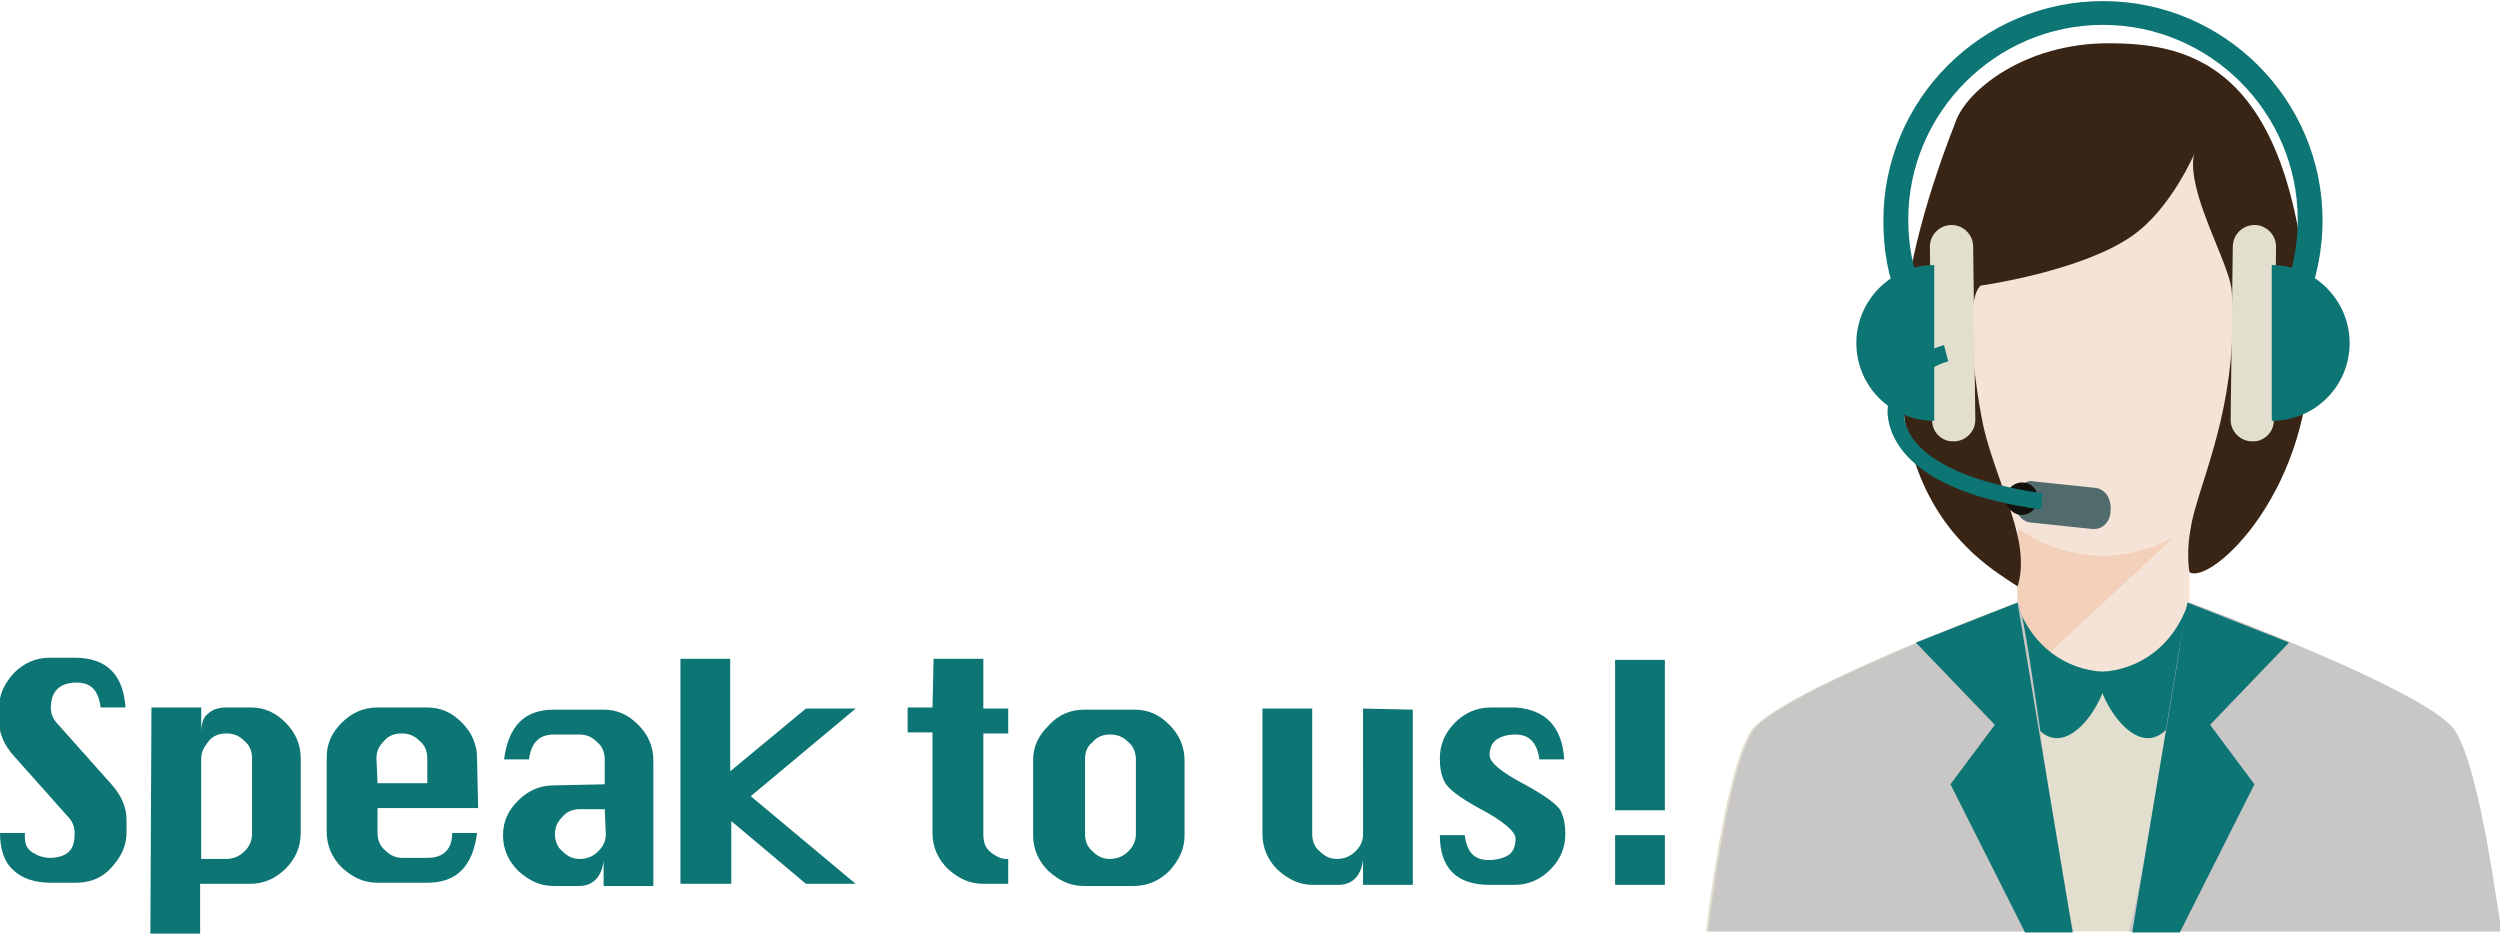 <svg version="1.1" id="Layer_1" xmlns="http://www.w3.org/2000/svg" x="0" y="0" viewBox="0 0 231.1 86.3" xml:space="preserve"><style>.st20{fill:#0e7575}.st220{fill:#e2dfce}.st399{fill:#f4e3d6}.st401{fill:#bbb199}</style><path class="st399" d="M186.5 48.3h15.9v14.8h-15.9z"/><path fill="#f2d0ba" d="M186.5 63.1V48.3h15.9z"/><path class="st220" d="M226.9 67.5c-2.5-3.7-24.5-11.8-24.5-11.8-1.4 4.1-4.6 6.2-8 6.4-3.4-.2-6.6-2.3-8-6.4 0 0-21.9 8.2-24.5 11.8-2.5 3.7-4.2 18.6-4.2 18.6h73.4c0 .1-1.7-14.9-4.2-18.6z"/><path class="st401" d="M207.4 64.5c.3-.2.6-.3.9-.5-.3.2-.6.4-.9.5zm-.9.5c.1-.1.3-.1.4-.2-.1.1-.3.1-.4.2zm.5-.2c.1-.1.2-.1.3-.2-.1.1-.2.1-.3.2zm.3-.2s.1 0 .1-.1c0 .1-.1.1-.1.1zm-1.2.6c.1-.1.3-.1.4-.2-.1.1-.2.1-.4.2zm.8-.4s.1 0 0 0c.1 0 0 0 0 0zm-1 .5c.1 0 .1-.1.2-.1-.1.1-.1.1-.2.1z"/><path class="st20" d="M194.4 62.1c-3.4-.2-6.6-2.3-8-6.4 0 0-2.1 7.4 2 11.7 3.1 3.2 6.8-3.7 6.3-5.3h-.3z"/><path class="st20" d="M194.3 62.1c3.4-.2 6.6-2.3 8-6.4 0 0 2.1 7.4-2 11.7-3.1 3.2-6.8-3.7-6.3-5.3h.3z"/><path class="st401" d="M205.8 65.4s.1-.1 0 0c.1-.1.1-.1 0 0zm4.3-2.3c.1 0 .1 0 0 0zm0 0zm0 .1c0-.1 0-.1 0 0 0-.1 0-.1 0 0zm0-.1zm-.1.1c.1 0 .1 0 0 0 .1 0 .1 0 0 0zm-1.7.9c.2-.1.5-.2.7-.4-.2.1-.4.2-.7.4zm1.1-.6c.1-.1.2-.1.3-.2 0 .1-.1.1-.3.2zm.6-.3zm-1 .5c.2-.1.3-.2.4-.2-.1.1-.2.1-.4.2zm.8-.4c.1 0 .2-.1.2-.1-.1 0-.2.1-.2.1z"/><path d="M226.9 67.5c-2.5-3.7-24.5-11.8-24.5-11.8-1.1 3.3-3.8 23.7-5.6 30.4h-5.1c-1.7-6.3-4-27.1-5.1-30.4 0 0-21.9 8.2-24.5 11.8-2.5 3.7-4.2 18.6-4.2 18.6h73.4c-.2.1-1.9-14.9-4.4-18.6z" fill="#c9c6c6"/><path class="st399" d="M194.4 13.6h-14.2l3.1 31.6s2.8 5.9 11.1 6.2c8.3-.3 11.1-6.2 11.1-6.2l3.1-31.6h-14.2z"/><path d="M194.9 4c7.8 0 17.5 2.1 18.6 27 .6 14.2-9.1 23.1-11.1 21.9 0 0-.5-2.3.5-5.8 1.2-4.3 4-10.8 3.4-20.2-.1-1.5-1.7-4.8-2.4-6.8-1.8-4.7-1-6-1-6s-2.2 5.2-5.8 7.7c-4.7 3.3-14 4.6-14 4.6s1.6-1.3 0 0c-1.4 1.2-.8 7.8.2 12.8.7 3.3 2.6 7.5 3.2 10.3.7 3 0 4.7 0 4.7-3.4-2.3-18.6-10.2-5.7-43 1-2.8 6.3-7.2 14.1-7.2z" fill="#392516"/><path class="st20" d="M184.4 67l-4.1 5.5 6.9 13.7h4.4l-5.1-30.5-9.4 3.7zm19.9 0l4.1 5.5-6.9 13.7h-4.4l5.1-30.5 9.4 3.7z"/><path d="M193.6 48.9h-.2l-5.7-.6c-.9-.1-1.5-1-1.4-2.1.1-1.1.9-1.9 1.7-1.7l5.7.6c.9.1 1.5 1 1.4 2.1 0 1-.7 1.7-1.5 1.7z" fill="#516b6d"/><path d="M188.4 46.1c0 .8-.7 1.5-1.5 1.5s-1.5-.7-1.5-1.5.7-1.5 1.5-1.5c.9 0 1.5.7 1.5 1.5z" fill="#12110b"/><path class="st220" d="M208.9 40.7c.8-.3 1.3-1 1.3-1.9l.2-16c0-1.1-.9-2-2-2s-2 .9-2 2l-.2 16c0 1.1.9 2 2 2 .2 0 .4 0 .7-.1zm-29 0c-.8-.3-1.3-1-1.3-1.9l-.2-16c0-1.1.9-2 2-2s2 .9 2 2l.2 16c0 1.1-.9 2-2 2-.2 0-.4 0-.7-.1z"/><path class="st20" d="M188.7 47.1c-12.4-1.7-14-6.7-14.2-8.7-.2-2.9 2-5.6 5.2-6.5l.4 1.5c-2.5.7-4.2 2.8-4.1 4.9.2 3.5 5 6.2 12.8 7.3l-.1 1.5zM210 24.5v14.4c4 0 7.2-3.2 7.2-7.2 0-3.9-3.2-7.2-7.2-7.2z"/><path class="st20" d="M178.8 24.5v14.4c-4 0-7.2-3.2-7.2-7.2 0-3.9 3.2-7.2 7.2-7.2z"/><path class="st20" d="M213.3 27.9l-2.2-.9c.9-2.1 1.3-4.4 1.3-6.7 0-9.9-8.1-18-18-18s-18 8.1-18 18c0 2.3.4 4.5 1.3 6.7l-2.2.9c-1-2.4-1.4-4.9-1.4-7.5 0-11.2 9.1-20.3 20.3-20.3 11.2 0 20.3 9.1 20.3 20.3 0 2.5-.5 5.1-1.4 7.5zM11.6 65.4H9.3c-.2-1.6-.9-2.3-2.2-2.3-.8 0-1.4.2-1.8.6-.4.4-.6 1-.6 1.7 0 .6.2 1.1.7 1.6l4.9 5.5c.9 1 1.4 2.1 1.4 3.3v1.1c0 1.3-.5 2.3-1.4 3.3s-2 1.4-3.3 1.4H4.7c-1.5 0-2.7-.4-3.5-1.2C.4 79.7 0 78.5 0 77h2.3v.4c0 .6.2 1.1.7 1.4s1 .5 1.6.5c.8 0 1.4-.2 1.8-.6.4-.4.5-1 .5-1.7 0-.6-.2-1.1-.7-1.6l-4.9-5.5c-.9-1-1.4-2.1-1.4-3.3v-1.1c0-1.3.5-2.3 1.4-3.3.9-.9 2-1.4 3.3-1.4h2.3c3 0 4.5 1.6 4.7 4.6zm2.4 0h4.6v2.3c0-.8.2-1.4.6-1.7.4-.4 1-.6 1.7-.6h2.3c1.3 0 2.3.5 3.2 1.4s1.4 2 1.4 3.3V77c0 1.3-.5 2.4-1.4 3.3-.9.9-2 1.4-3.3 1.4h-4.6v4.6h-4.6l.1-20.9zm4.6 14h2.3c.6 0 1.2-.2 1.7-.7.5-.5.7-1 .7-1.7v-6.9c0-.6-.2-1.2-.7-1.6-.5-.5-1-.7-1.7-.7-.6 0-1.2.2-1.6.7s-.7 1-.7 1.6v9.3zm25.6-4.7h-9.3V77c0 .6.2 1.2.7 1.6.5.5 1 .7 1.6.7h2.3c1.5 0 2.3-.8 2.3-2.3h2.3c-.4 3.1-1.9 4.6-4.6 4.6h-4.6c-1.3 0-2.3-.5-3.3-1.4-.9-.9-1.4-2-1.4-3.3V70c0-1.3.5-2.3 1.4-3.2.9-.9 2-1.4 3.3-1.4h4.6c1.3 0 2.3.5 3.2 1.4.9.9 1.4 2 1.4 3.3l.1 4.6zm-9.3-2.3h4.6v-2.3c0-.6-.2-1.2-.7-1.6-.5-.5-1-.7-1.7-.7-.6 0-1.2.2-1.6.7-.5.5-.7 1-.7 1.6l.1 2.3zm21 .1v-2.3c0-.6-.2-1.2-.7-1.6-.5-.5-1-.7-1.7-.7h-2.3c-1.4 0-2.1.8-2.3 2.3h-2.3c.4-3.1 1.9-4.6 4.6-4.6h4.6c1.3 0 2.3.5 3.2 1.4.9.9 1.4 2 1.4 3.3v11.6h-4.6v-2.3c-.2 1.5-1 2.3-2.3 2.3h-2.3c-1.3 0-2.3-.5-3.3-1.4-.9-.9-1.4-2-1.4-3.3 0-1.3.5-2.3 1.4-3.2.9-.9 2-1.4 3.3-1.4l4.7-.1zm0 2.3h-2.3c-.6 0-1.2.2-1.6.7-.5.5-.7 1-.7 1.6s.2 1.2.7 1.6c.5.5 1 .7 1.6.7.6 0 1.2-.2 1.7-.7.5-.5.7-1 .7-1.6l-.1-2.3zm7 6.9V60.9h4.6v10.4l7-5.8h4.6l-9.7 8.1 9.7 8.1h-4.6l-6.9-5.8v5.8h-4.7zm23.4-20.8h4.6v4.6h2.3v2.3h-2.3v9.3c0 .8.2 1.3.7 1.7.5.4 1 .6 1.4.6h.2v2.3h-2.3c-1.3 0-2.3-.5-3.3-1.4-.9-.9-1.4-2-1.4-3.3v-9.3h-2.3v-2.3h2.3l.1-4.5zm14 4.7h4.6c1.3 0 2.3.5 3.2 1.4.9.9 1.4 2 1.4 3.3v6.9c0 1.3-.5 2.3-1.4 3.3-.9.9-2 1.4-3.3 1.4h-4.6c-1.3 0-2.3-.5-3.3-1.4-.9-.9-1.4-2-1.4-3.3v-6.9c0-1.3.5-2.3 1.4-3.2 1-1.1 2.1-1.5 3.4-1.5zm0 4.6v6.9c0 .6.2 1.2.7 1.6.5.5 1 .7 1.6.7.6 0 1.2-.2 1.7-.7.5-.5.7-1 .7-1.6v-6.9c0-.6-.2-1.2-.7-1.6-.5-.5-1-.7-1.7-.7-.6 0-1.2.2-1.6.7-.5.4-.7.9-.7 1.6zm30.3-4.6v16.2H126v-2.3c-.2 1.5-1 2.3-2.3 2.3h-2.3c-1.3 0-2.3-.5-3.3-1.4-.9-.9-1.4-2-1.4-3.3V65.5h4.6v11.6c0 .6.2 1.2.7 1.6.5.5 1 .7 1.6.7.6 0 1.2-.2 1.7-.7.5-.5.7-1 .7-1.6V65.5l4.6.1zm14 4.6h-2.3c-.2-1.5-.9-2.3-2.2-2.3-.8 0-1.4.2-1.8.5-.4.3-.6.8-.6 1.4 0 .7 1.1 1.6 3.4 2.8 1.8 1 2.9 1.8 3.2 2.4.3.7.4 1.3.4 2.1 0 1.3-.5 2.4-1.4 3.3-.9.9-2 1.4-3.3 1.4h-2.3c-3.1 0-4.6-1.6-4.6-4.6h2.3c.2 1.6.9 2.3 2.2 2.3.8 0 1.5-.2 1.9-.5.4-.3.6-.8.6-1.5 0-.6-1.1-1.6-3.4-2.8-1.8-1-2.9-1.8-3.2-2.5-.3-.6-.4-1.3-.4-2.1 0-1.3.5-2.4 1.4-3.3.9-.9 2-1.4 3.3-1.4h2.3c2.8.2 4.3 1.8 4.5 4.8zm4.7 11.6v-4.6h4.6v4.6h-4.6zm0-6.9V61h4.6v13.9h-4.6z"/></svg>